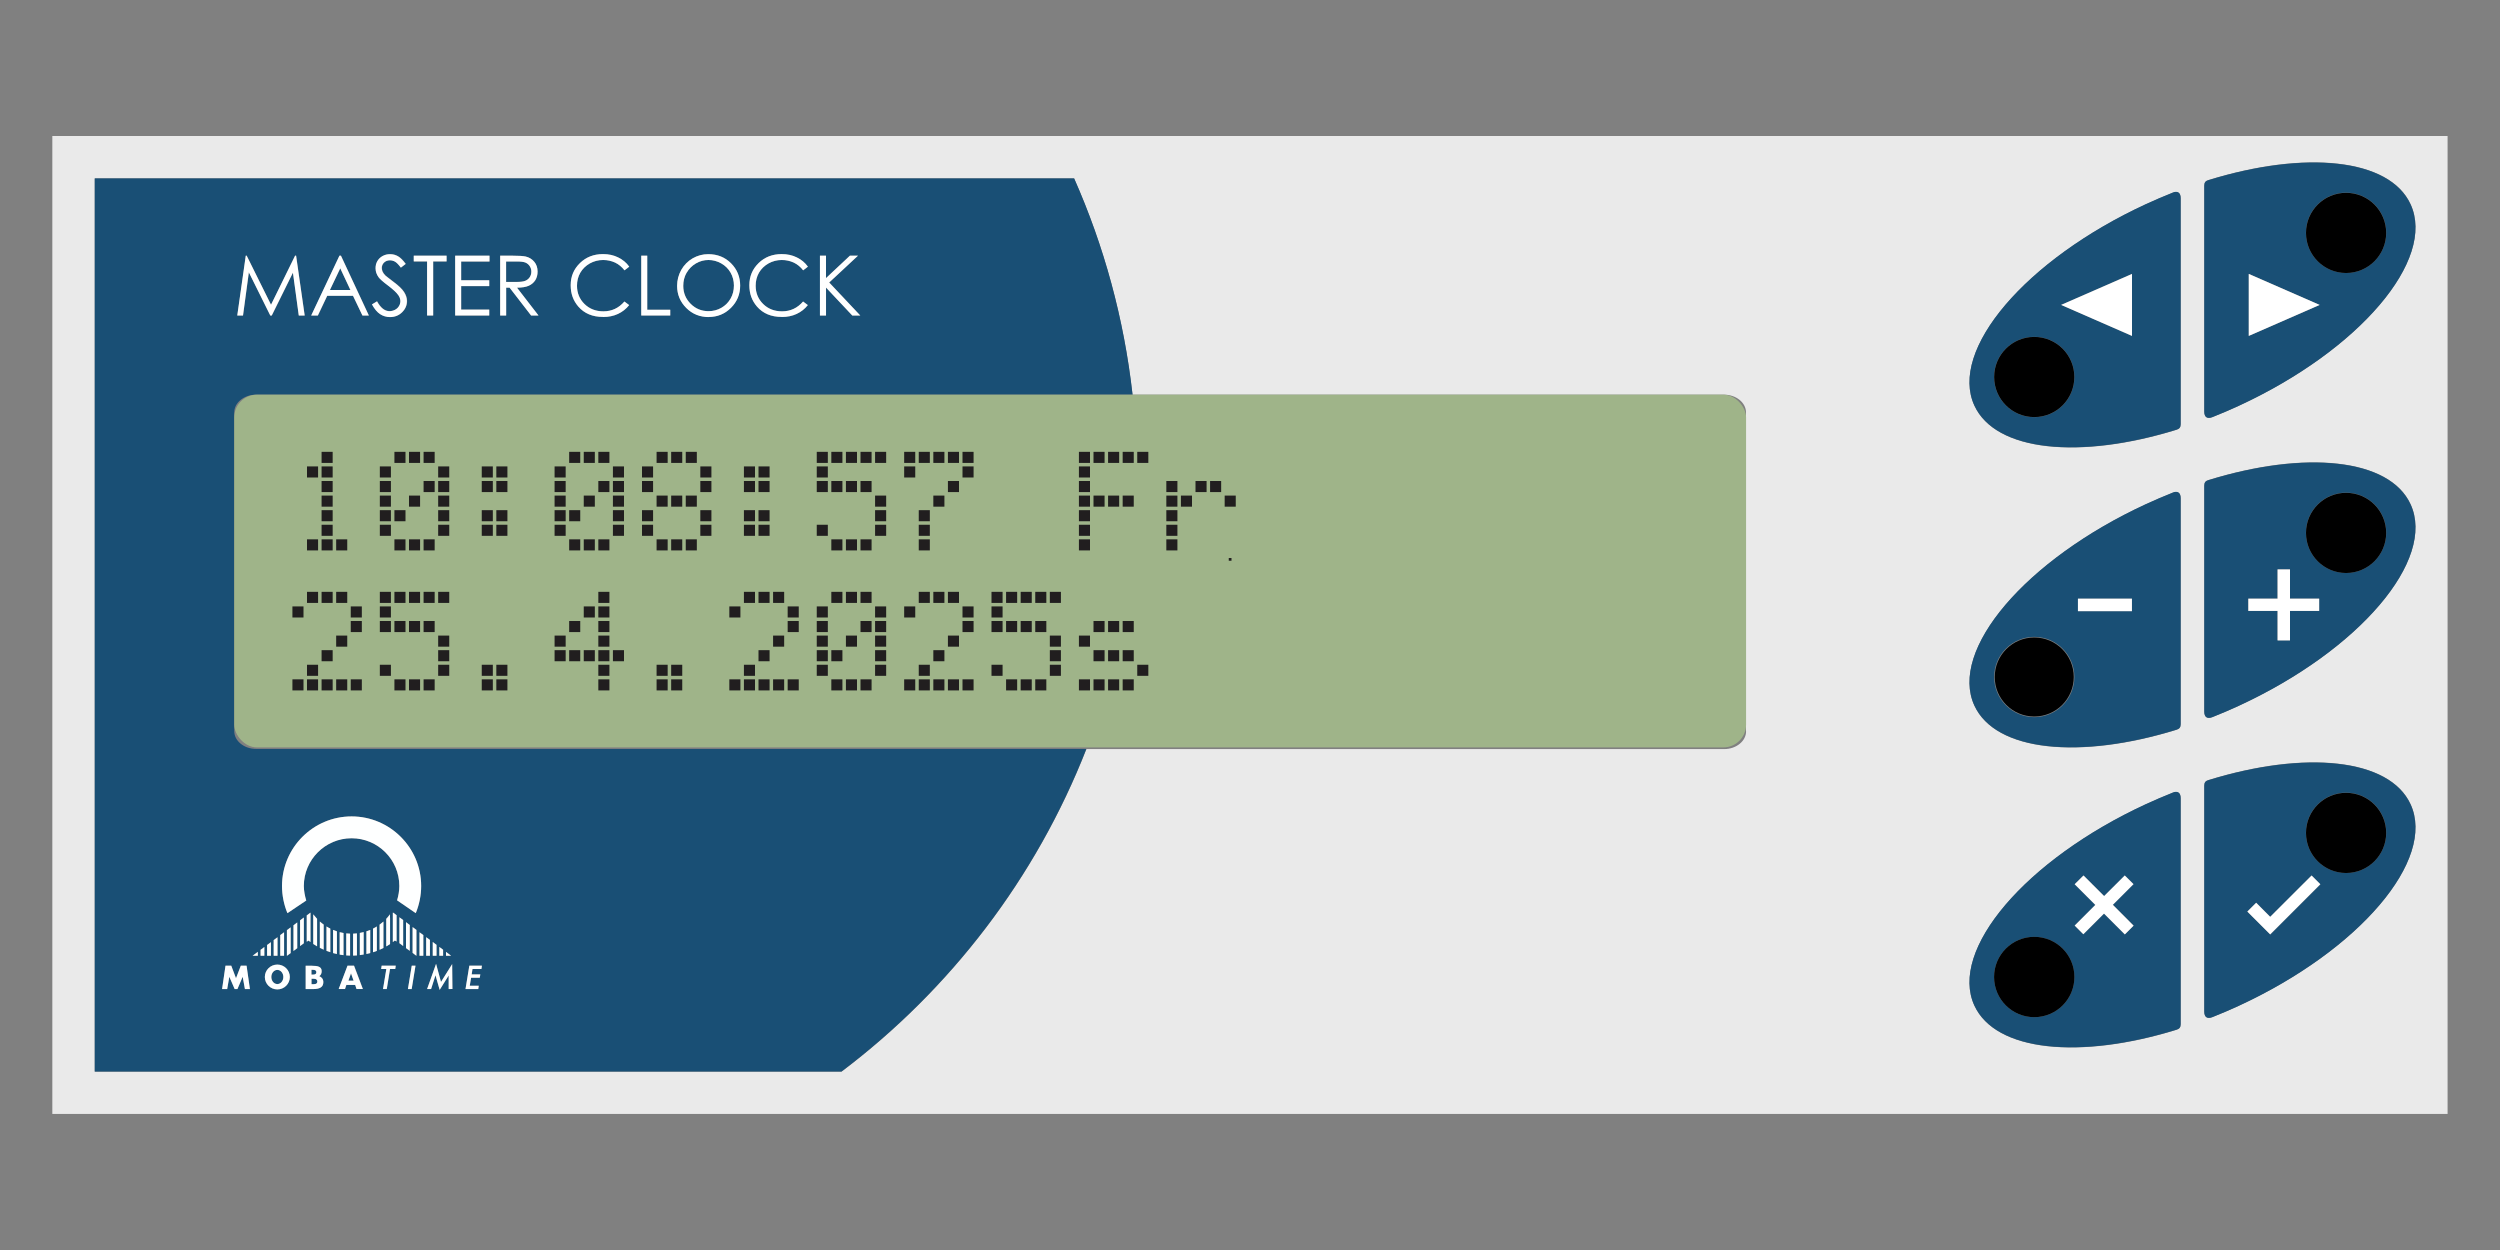 <?xml version="1.0" encoding="UTF-8"?><svg xmlns="http://www.w3.org/2000/svg" viewBox="0 0 300 150"><rect x="0" y="0" width="300" height="150" fill="#808080" stroke="none"/><g id="a"><circle cx="281.53" cy="99.95" r="4.82" style="fill:none;"/><path d="M206.9,47.36H30.74c-1.45,0-2.63.96-2.63,2.13v38.27c0,1.17,1.18,2.13,2.63,2.13h176.16c1.45,0,2.63-.96,2.63-2.13v-38.27c0-1.17-1.18-2.13-2.63-2.13Z" style="fill:none;"/><circle cx="281.53" cy="63.95" r="4.82" style="fill:none;"/><circle cx="244.11" cy="81.24" r="4.82" style="fill:none;"/><circle cx="244.11" cy="117.24" r="4.82" style="fill:none;"/><circle cx="281.53" cy="27.95" r="4.82" style="fill:none;"/><path d="M6.28,16.32v117.35h287.43V16.32H6.28ZM209.53,87.76c0,1.17-1.18,2.13-2.63,2.13h-76.53c-6.06,15.48-16.32,28.85-29.38,38.71H11.37V21.41h117.52c3.58,8.09,5.99,16.81,7.01,25.95h70.99c1.45,0,2.63.96,2.63,2.13v38.27ZM261.68,122.9c0,.38-.14.57-.5.68-11.58,3.58-21.7,2.62-24.25-2.89-3.09-6.68,6.13-17.51,20.58-24.18,1.07-.49,2.14-.95,3.2-1.37.61-.24.97,0,.97.66v27.11ZM261.68,86.9c0,.38-.14.57-.5.68-11.58,3.58-21.7,2.62-24.25-2.89-3.09-6.68,6.13-17.51,20.58-24.18,1.07-.49,2.14-.95,3.2-1.37.61-.24.97,0,.97.66v27.11ZM261.68,50.9c0,.38-.14.57-.5.68-11.58,3.58-21.7,2.62-24.25-2.89-3.09-6.68,6.13-17.51,20.58-24.18,1.07-.49,2.14-.95,3.2-1.37.61-.24.97,0,.97.66v27.11ZM268.69,120.68c-1.07.49-2.14.95-3.2,1.37-.61.24-.97,0-.97-.66v-27.11c0-.38.14-.56.5-.68,11.58-3.58,21.7-2.62,24.25,2.89,3.09,6.68-6.13,17.51-20.58,24.18ZM268.69,84.68c-1.07.49-2.14.95-3.2,1.37-.61.24-.97,0-.97-.66v-27.11c0-.38.14-.56.5-.68,11.58-3.58,21.7-2.62,24.25,2.89,3.09,6.68-6.13,17.51-20.58,24.18ZM268.69,48.68c-1.07.49-2.14.95-3.2,1.37-.61.24-.97,0-.97-.66v-27.11c0-.38.14-.56.5-.68,11.58-3.58,21.7-2.62,24.25,2.89,3.09,6.68-6.13,17.51-20.58,24.18Z" style="fill:#eaeaea;"/><path d="M260.71,59.12c-1.06.42-2.13.88-3.2,1.37-14.45,6.68-23.67,17.51-20.58,24.18,2.55,5.51,12.67,6.47,24.25,2.89.36-.11.5-.3.5-.68v-27.11c0-.66-.36-.9-.97-.66ZM244.11,86.06c-2.65,0-4.82-2.16-4.82-4.82s2.16-4.82,4.82-4.82,4.82,2.16,4.82,4.82-2.16,4.82-4.82,4.82ZM255.84,73.34h-6.48v-1.5h6.48v1.5Z" style="fill:#194f75;"/><path d="M265.01,57.61c-.36.11-.5.3-.5.68v27.11c0,.66.36.9.97.66,1.06-.42,2.13-.88,3.2-1.37,14.45-6.68,23.67-17.51,20.58-24.18-2.55-5.51-12.67-6.47-24.25-2.89ZM278.3,73.31h-3.51v3.53h-1.49v-3.53h-3.51v-1.48h3.51v-3.51h1.49v3.51h3.51v1.48ZM281.53,68.76c-2.65,0-4.82-2.16-4.82-4.82s2.16-4.82,4.82-4.82,4.82,2.16,4.82,4.82-2.16,4.82-4.82,4.82Z" style="fill:#194f75;"/><path d="M260.71,95.12c-1.06.42-2.13.88-3.2,1.37-14.45,6.68-23.67,17.51-20.58,24.18,2.55,5.51,12.67,6.47,24.25,2.89.36-.11.5-.3.5-.68v-27.11c0-.66-.36-.9-.97-.66ZM244.11,122.06c-2.65,0-4.82-2.16-4.82-4.82s2.16-4.82,4.82-4.82,4.82,2.16,4.82,4.82-2.16,4.82-4.82,4.82ZM254.98,112.13l-2.5-2.5-2.48,2.48-1.04-1.04,2.48-2.48-2.48-2.48,1.06-1.06,2.48,2.48,2.48-2.48,1.04,1.04-2.48,2.48,2.5,2.5-1.06,1.06Z" style="fill:#194f75;"/><path d="M265.01,93.61c-.36.11-.5.3-.5.68v27.11c0,.66.36.9.97.66,1.06-.42,2.13-.88,3.2-1.37,14.45-6.68,23.67-17.51,20.58-24.18-2.55-5.51-12.67-6.47-24.25-2.89ZM272.42,112.13l-2.74-2.74,1.06-1.06,1.69,1.69,4.96-4.96,1.06,1.06-6.02,6.02ZM281.53,104.76c-2.65,0-4.82-2.16-4.82-4.82s2.16-4.82,4.82-4.82,4.82,2.16,4.82,4.82-2.16,4.82-4.82,4.82Z" style="fill:#194f75;"/><path d="M260.71,23.12c-1.06.42-2.13.88-3.2,1.37-14.45,6.68-23.67,17.51-20.58,24.18,2.55,5.51,12.67,6.47,24.25,2.89.36-.11.5-.3.5-.68v-27.11c0-.66-.36-.9-.97-.66ZM244.11,50.06c-2.65,0-4.82-2.16-4.82-4.82s2.16-4.82,4.82-4.82,4.82,2.16,4.82,4.82-2.16,4.82-4.82,4.82ZM255.84,40.31l-8.5-3.72,8.5-3.72v7.44Z" style="fill:#194f75;"/><path d="M265.01,21.61c-.36.11-.5.3-.5.68v27.11c0,.66.36.9.97.66,1.06-.42,2.13-.88,3.2-1.37,14.45-6.68,23.67-17.51,20.58-24.18-2.55-5.51-12.67-6.47-24.25-2.89ZM269.85,40.31v-7.44l8.5,3.72-8.5,3.72ZM281.53,32.76c-2.65,0-4.82-2.16-4.82-4.82s2.16-4.82,4.82-4.82,4.82,2.16,4.82,4.82-2.16,4.82-4.82,4.82Z" style="fill:#194f75;"/><polygon points="40.83 32.2 39.59 34.8 42.05 34.8 40.83 32.2" style="fill:#194f75;"/><path d="M37.97,116.65c0-.19-.17-.27-.38-.27h-.2v.57h.22c.26,0,.37-.1.37-.3Z" style="fill:#194f75;"/><path d="M85.02,37.34c.56,0,1.07-.14,1.54-.4.47-.27.84-.64,1.11-1.11.26-.47.4-.99.4-1.56s-.13-1.09-.4-1.55c-.27-.46-.64-.83-1.12-1.11s-.99-.41-1.53-.41-1.03.14-1.51.41c-.48.28-.84.65-1.11,1.12-.27.47-.4.99-.4,1.57,0,.85.3,1.57.89,2.16.59.59,1.3.88,2.14.88Z" style="fill:#194f75;"/><path d="M63.03,33.69c.23-.09.41-.24.54-.44.13-.2.19-.43.19-.67s-.06-.46-.2-.66c-.13-.2-.3-.34-.51-.42-.21-.08-.56-.13-1.05-.13h-1.26v2.44h1.24c.48,0,.83-.03,1.06-.13Z" style="fill:#194f75;"/><path d="M28.11,87.76v-38.27c0-1.17,1.18-2.13,2.63-2.13h105.17c-1.03-9.14-3.43-17.86-7.01-25.95H11.37v107.17h89.61c13.06-9.86,23.32-23.23,29.38-38.71H30.74c-1.45,0-2.63-.96-2.63-2.13ZM98.39,30.68h.73v2.7l2.87-2.7h.97l-3.45,3.22,3.72,3.96h-.95l-3.15-3.35v3.35h-.73v-7.18ZM91.03,31.57c.74-.72,1.66-1.08,2.77-1.08.67,0,1.28.13,1.82.4.54.26.98.64,1.33,1.11l-.57.44c-.31-.41-.69-.72-1.13-.93-.44-.21-.92-.31-1.44-.31-.57,0-1.1.14-1.59.41-.49.28-.87.65-1.14,1.11-.27.47-.4.99-.4,1.57,0,.88.3,1.61.9,2.19.6.58,1.36.88,2.27.88,1,0,1.85-.39,2.52-1.18l.57.43c-.36.45-.8.81-1.34,1.06-.53.25-1.13.37-1.79.37-1.26,0-2.25-.42-2.97-1.25-.61-.7-.91-1.56-.91-2.56,0-1.05.37-1.93,1.11-2.65ZM81.75,32.38c.33-.59.79-1.05,1.37-1.39.58-.33,1.2-.5,1.87-.5,1.09,0,2,.36,2.73,1.09.73.73,1.1,1.62,1.1,2.68s-.37,1.94-1.1,2.67c-.73.73-1.62,1.1-2.67,1.1s-1.96-.36-2.69-1.09c-.73-.73-1.1-1.61-1.1-2.65,0-.69.17-1.33.5-1.92ZM76.95,30.68h.72v6.49h2.76v.69h-3.48v-7.18ZM69.59,31.57c.74-.72,1.66-1.08,2.77-1.08.67,0,1.28.13,1.82.4.54.26.98.64,1.33,1.11l-.57.44c-.31-.41-.69-.72-1.13-.93-.44-.21-.92-.31-1.44-.31-.57,0-1.1.14-1.59.41-.49.28-.87.65-1.14,1.11-.27.47-.4.99-.4,1.57,0,.88.3,1.61.9,2.19.6.58,1.36.88,2.27.88,1,0,1.85-.39,2.52-1.18l.57.43c-.36.45-.81.81-1.34,1.06-.53.25-1.13.37-1.79.37-1.26,0-2.25-.42-2.97-1.25-.61-.7-.91-1.56-.91-2.56,0-1.05.37-1.93,1.11-2.65ZM60.02,30.68h1.43c.8,0,1.34.03,1.62.1.43.1.77.31,1.04.63.27.32.4.72.4,1.18,0,.39-.09.73-.27,1.03-.19.3-.45.52-.79.67-.34.15-.81.23-1.41.23l2.58,3.34h-.89l-2.58-3.34h-.41v3.34h-.72v-7.18ZM54.62,30.68h4.12v.71h-3.4v2.25h3.37v.7h-3.37v2.82h3.37v.71h-4.09v-7.18ZM49.65,30.68h3.94v.7h-1.6v6.48h-.73v-6.48h-1.61v-.7ZM47.82,35.41c-.22-.32-.63-.7-1.23-1.15-.6-.45-.97-.78-1.12-.98-.25-.34-.38-.7-.38-1.1,0-.31.07-.6.22-.86.15-.26.36-.46.63-.61.27-.15.57-.22.89-.22.34,0,.66.08.95.25.3.17.61.48.93.92l-.58.45c-.27-.36-.5-.6-.69-.71-.19-.11-.4-.17-.62-.17-.29,0-.53.09-.71.27-.18.17-.27.39-.27.65,0,.16.03.31.1.45.07.15.19.31.36.48.09.09.41.33.93.72.62.46,1.05.87,1.28,1.23.23.36.35.72.35,1.08,0,.52-.2.97-.59,1.36-.4.38-.88.57-1.44.57-.44,0-.83-.12-1.19-.35-.36-.23-.68-.62-.98-1.17l.61-.37c.43.79.93,1.18,1.49,1.18.24,0,.47-.06.68-.17.21-.11.37-.26.48-.45.11-.19.17-.39.17-.6,0-.24-.08-.48-.25-.71ZM40.74,30.68h.18l3.35,7.18h-.77l-1.13-2.36h-3.09l-1.12,2.36h-.8l3.39-7.18ZM29.49,30.68h.12l2.92,5.89,2.89-5.89h.12l1.03,7.18h-.71l-.7-5.14-2.54,5.14h-.18l-2.57-5.17-.7,5.17h-.69l1.02-7.18ZM29.39,118.69l-.26-1.47-.64,1.47h-.33l-.64-1.47-.26,1.47h-.61l.41-2.8h.69l.57,1.5.57-1.5h.69l.41,2.8h-.61ZM34.88,114.37l-.44.32h-.02v-3.07l.46-.34v3.08ZM35.67,113.78l-.46.34v-3.08l.46-.34v3.09ZM36.46,113.19l-.46.34v-3.09l.46-.34v3.09ZM37.55,118.69h-.87v-2.8h.73c.75,0,1.18.13,1.19.64,0,.3-.1.48-.29.61.29.11.49.36.49.71,0,.57-.37.84-1.25.84ZM36.8,113.01v-3.16l.44-.33h.01v3.52c-.08-.06-.16-.11-.23-.18l-.22.14ZM37.59,113.28v-3.56c.14.19.29.37.46.54v3.3c-.15-.09-.31-.18-.46-.28ZM38.84,113.96c-.15-.07-.31-.14-.46-.22v-3.16c.15.13.3.25.46.37v3.01ZM39.63,114.27c-.15-.05-.31-.1-.46-.16v-2.92c.15.09.3.18.46.26v2.83ZM40.42,114.48c-.15-.03-.3-.07-.46-.11v-2.77c.15.06.3.12.46.17v2.72ZM42.79,118.69l-.16-.49h-1.06l-.16.49h-.76l1.06-2.8h.79l1.06,2.8h-.76ZM40.76,114.55v-2.69c.15.04.3.07.46.1v2.66c-.15-.02-.3-.04-.46-.07ZM41.55,114.65v-2.64c.15.02.3.03.46.03v2.63c-.15,0-.3-.01-.46-.02ZM42.38,114.67v-2.63c.15,0,.31-.02.46-.03v2.64c-.15.01-.3.02-.46.02ZM43.63,114.55c-.15.03-.3.05-.46.07v-2.66c.15-.03.31-.06.46-.1v2.69ZM44.42,114.37c-.15.04-.3.08-.46.11v-2.72c.15-.05.31-.11.46-.17v2.78ZM45.22,114.1c-.15.06-.3.11-.46.16v-2.84c.16-.08.31-.16.46-.26v2.93ZM45.62,113.93s-.04.02-.06.03c0,0,0,0,0,0,0,0,0,0,0,0v-3.02c.16-.11.31-.24.46-.37v3.17s-.03.01-.04.02c-.03.02-.07.03-.1.05,0,0-.01,0-.02,0-.03.02-.07.03-.1.05-.01,0-.03.01-.04.02-.03.01-.06.03-.09.04ZM47.43,116.28h-.62l-.39,2.4h-.45l.39-2.4h-.62l.06-.4h1.69l-.06.4ZM46.34,113.57v-3.31s.08-.08.11-.12c.12-.13.23-.27.34-.42v3.57c-.15.1-.3.19-.46.28ZM47.59,110.09v2.9l-.21-.12c-.08.06-.16.13-.24.19v-3.53h.05l.4.3v.27ZM48.38,113.52l-.46-.34v-3.11l.46.34v3.11ZM49.4,118.69h-.45l.46-2.8h.45l-.46,2.8ZM48.72,113.77v-3.11l.46.34v3.11l-.46-.34ZM49.97,114.69h0l-.45-.34v-3.11l.46.34v3.1ZM56.32,115.88h1.51l-.06.4h-1.07l-.11.65h1.04l-.06.4h-1.04l-.16.96h1.08l-.06.4h-1.35s-.18,0-.18,0l.46-2.8ZM54.29,118.68h-.45s0-1.63,0-1.63l-1.08,1.73-.51-1.76-.52,1.66h-.48l1.07-3.02.6,2.17,1.34-2.14.03,2.99ZM53.52,114.23l.59.44v.03h-.59v-.47ZM52.72,113.63l.46.34v.72h-.46v-1.06ZM51.93,113.04l.46.34v1.31h-.46v-1.65ZM51.14,112.46l.46.34v1.9h-.46v-2.23ZM50.8,114.69h-.46v-2.82l.46.34v2.48ZM42.19,97.97c4.6,0,8.35,3.75,8.35,8.35,0,1.11-.23,2.25-.65,3.26l-2.24-1.54c.16-.54.27-1.14.27-1.72,0-3.15-2.57-5.73-5.73-5.73s-5.73,2.57-5.73,5.73c0,.56.13,1.23.29,1.74l-2.26,1.52c-.42-1.01-.65-2.15-.65-3.26,0-4.6,3.75-8.35,8.35-8.35ZM33.63,112.21l.46-.34v2.82h-.46v-2.48ZM32.84,112.81l.46-.34v2.23h-.46v-1.89ZM32.05,113.4l.46-.34v1.64h-.46v-1.29ZM33.28,115.75c.83,0,1.5.67,1.5,1.49s-.67,1.49-1.5,1.49-1.5-.67-1.5-1.49.67-1.49,1.5-1.49ZM31.27,113.98l.46-.34v1.05h-.46v-.71ZM30.94,114.69h-.63l.63-.47v.47Z" style="fill:#194f75;"/><path d="M37.66,117.45h-.28v.65h.3c.26,0,.4-.11.4-.31,0-.19-.11-.35-.42-.34Z" style="fill:#194f75;"/><polygon points="41.81 117.68 42.43 117.68 42.12 116.8 41.81 117.68" style="fill:#194f75;"/><path d="M33.28,118.08c.4,0,.72-.38.72-.85s-.32-.85-.72-.85-.72.38-.72.85.32.85.72.85Z" style="fill:#194f75;"/><path d="M39.27,35.5h3.09l1.13,2.36h.77l-3.35-7.18h-.18l-3.39,7.18h.8l1.12-2.36ZM40.83,32.2l1.22,2.6h-2.46l1.24-2.6Z" style="fill:#fff;"/><polygon points="58.71 37.15 55.34 37.15 55.34 34.33 58.71 34.33 58.71 33.63 55.34 33.63 55.34 31.38 58.74 31.38 58.74 30.68 54.62 30.68 54.62 37.86 58.71 37.86 58.71 37.15" style="fill:#fff;"/><polygon points="51.25 37.86 51.98 37.86 51.98 31.37 53.59 31.37 53.59 30.68 49.65 30.68 49.65 31.37 51.25 31.37 51.25 37.86" style="fill:#fff;"/><path d="M60.74,34.52h.41l2.58,3.34h.89l-2.58-3.34c.6,0,1.07-.08,1.41-.23.34-.15.6-.38.79-.67.18-.3.27-.64.27-1.03,0-.47-.13-.86-.4-1.18-.27-.32-.61-.53-1.04-.63-.28-.06-.82-.1-1.62-.1h-1.43v7.18h.72v-3.34ZM60.74,31.38h1.26c.49,0,.84.04,1.05.13.21.09.38.23.51.42.13.2.2.41.2.66s-.06.47-.19.67c-.13.2-.31.34-.54.44-.23.09-.58.14-1.06.14h-1.24v-2.45Z" style="fill:#fff;"/><path d="M47.41,37.17c-.21.11-.44.17-.68.17-.56,0-1.06-.39-1.49-1.18l-.61.37c.3.55.63.94.98,1.17.35.23.75.35,1.19.35.57,0,1.05-.19,1.44-.57.4-.39.59-.84.59-1.36,0-.36-.12-.72-.35-1.08-.23-.36-.66-.77-1.28-1.23-.52-.39-.83-.63-.93-.72-.17-.17-.29-.33-.36-.48-.06-.15-.1-.3-.1-.45,0-.26.09-.47.27-.65.19-.18.42-.27.71-.27.22,0,.43.06.62.17.19.11.42.35.69.71l.58-.45c-.33-.45-.64-.76-.93-.92-.29-.17-.61-.25-.95-.25-.32,0-.61.07-.89.22-.27.15-.48.35-.63.61-.15.26-.22.54-.22.86,0,.39.13.76.38,1.1.15.2.52.53,1.12.98.59.45,1.01.83,1.23,1.15.16.23.25.47.25.71,0,.21-.05.41-.17.6-.11.19-.27.34-.48.45Z" style="fill:#fff;"/><path d="M85.05,38.04c1.05,0,1.94-.37,2.67-1.1.73-.73,1.1-1.62,1.1-2.67s-.37-1.95-1.1-2.68c-.73-.73-1.64-1.09-2.73-1.09-.67,0-1.29.17-1.87.5-.58.34-1.03.8-1.37,1.39-.33.59-.5,1.23-.5,1.92,0,1.04.37,1.92,1.1,2.65.73.73,1.63,1.09,2.69,1.09ZM82.4,32.73c.27-.47.64-.84,1.11-1.12.48-.28.98-.41,1.51-.41s1.05.14,1.53.41.85.64,1.12,1.11c.26.46.4.98.4,1.55s-.13,1.09-.4,1.56c-.27.47-.64.84-1.11,1.11-.47.27-.99.4-1.54.4-.83,0-1.55-.29-2.14-.88-.59-.59-.89-1.31-.89-2.16,0-.57.13-1.1.4-1.57Z" style="fill:#fff;"/><path d="M93.81,38.04c.66,0,1.26-.12,1.79-.37.53-.25.98-.6,1.34-1.06l-.57-.43c-.68.79-1.52,1.18-2.52,1.18-.92,0-1.67-.29-2.27-.88-.6-.59-.9-1.32-.9-2.19,0-.58.13-1.1.4-1.57.27-.46.65-.83,1.14-1.11.49-.27,1.02-.41,1.59-.41.52,0,1,.11,1.44.31.44.21.81.52,1.13.93l.57-.44c-.34-.48-.79-.85-1.33-1.11-.54-.27-1.14-.4-1.82-.4-1.11,0-2.03.36-2.77,1.08-.74.72-1.11,1.6-1.11,2.65s.31,1.85.91,2.56c.73.84,1.72,1.25,2.97,1.25Z" style="fill:#fff;"/><polygon points="29.86 32.68 32.43 37.86 32.61 37.86 35.15 32.72 35.85 37.86 36.56 37.86 35.53 30.68 35.41 30.68 32.52 36.57 29.6 30.68 29.49 30.68 28.47 37.86 29.16 37.86 29.86 32.68" style="fill:#fff;"/><polygon points="80.43 37.17 77.67 37.17 77.67 30.68 76.95 30.68 76.95 37.86 80.43 37.86 80.43 37.17" style="fill:#fff;"/><polygon points="99.12 34.51 102.27 37.86 103.23 37.86 99.5 33.9 102.96 30.68 101.99 30.68 99.12 33.37 99.12 30.68 98.39 30.68 98.39 37.86 99.12 37.86 99.12 34.51" style="fill:#fff;"/><path d="M72.37,38.04c.66,0,1.26-.12,1.79-.37.53-.25.98-.6,1.34-1.06l-.57-.43c-.68.79-1.52,1.18-2.52,1.18-.91,0-1.67-.29-2.27-.88-.6-.59-.9-1.32-.9-2.19,0-.58.13-1.1.4-1.57.27-.46.65-.83,1.14-1.11.49-.27,1.02-.41,1.59-.41.52,0,1,.11,1.44.31.44.21.81.52,1.13.93l.57-.44c-.34-.48-.79-.85-1.33-1.11-.54-.27-1.14-.4-1.82-.4-1.11,0-2.03.36-2.77,1.08-.74.72-1.11,1.6-1.11,2.65s.31,1.85.91,2.56c.73.84,1.72,1.25,2.97,1.25Z" style="fill:#fff;"/><path d="M36.75,108.06c-.16-.51-.29-1.18-.29-1.74,0-3.15,2.57-5.73,5.73-5.73s5.73,2.57,5.73,5.73c0,.58-.11,1.19-.27,1.72l2.24,1.54c.42-1.01.65-2.15.65-3.26,0-4.6-3.75-8.35-8.35-8.35s-8.35,3.75-8.35,8.35c0,1.11.23,2.25.65,3.26l2.26-1.52Z" style="fill:#feffff;"/><polygon points="32.51 113.06 32.05 113.4 32.05 114.69 32.51 114.69 32.51 113.06" style="fill:#feffff;"/><polygon points="31.72 113.64 31.27 113.98 31.27 114.69 31.72 114.69 31.72 113.64" style="fill:#feffff;"/><polygon points="30.94 114.69 30.94 114.22 30.31 114.69 30.94 114.69" style="fill:#feffff;"/><polygon points="33.3 112.47 32.84 112.81 32.84 114.69 33.3 114.69 33.3 112.47" style="fill:#feffff;"/><polygon points="34.09 111.87 33.63 112.21 33.63 114.69 34.09 114.69 34.09 111.87" style="fill:#feffff;"/><polygon points="34.43 114.69 34.44 114.69 34.88 114.37 34.88 111.28 34.43 111.62 34.43 114.69" style="fill:#feffff;"/><polygon points="35.22 114.12 35.67 113.78 35.67 110.69 35.22 111.03 35.22 114.12" style="fill:#feffff;"/><polygon points="36.01 113.53 36.46 113.19 36.46 110.1 36.01 110.44 36.01 113.53" style="fill:#feffff;"/><path d="M37.26,110.48v-.96h-.01l-.44.33v3.16l.22-.14c.07.06.15.12.23.18v-2.57Z" style="fill:#feffff;"/><path d="M38.05,110.26c-.16-.17-.31-.35-.46-.54v3.56c.15.1.3.19.46.28v-3.3Z" style="fill:#feffff;"/><path d="M38.38,113.74c.15.08.3.15.46.22v-3.01c-.16-.11-.31-.24-.46-.37v3.16Z" style="fill:#feffff;"/><path d="M39.18,114.1c.15.06.3.11.46.16v-2.83c-.16-.08-.31-.16-.46-.26v2.92Z" style="fill:#feffff;"/><path d="M39.97,114.37c.15.04.3.08.46.11v-2.72c-.15-.05-.31-.11-.46-.17v2.77Z" style="fill:#feffff;"/><path d="M40.76,111.86v2.69c.15.03.3.05.46.07v-2.66c-.15-.03-.31-.06-.46-.1Z" style="fill:#feffff;"/><path d="M42.01,112.04c-.15,0-.31-.02-.46-.03v2.64c.15.01.3.02.46.02v-2.63Z" style="fill:#feffff;"/><path d="M42.83,112.01c-.15.02-.3.03-.46.03v2.63c.15,0,.3-.01.46-.02v-2.64Z" style="fill:#feffff;"/><path d="M43.18,114.61c.15-.02.3-.04.46-.07v-2.69c-.15.04-.3.07-.46.1v2.66Z" style="fill:#feffff;"/><path d="M43.97,114.48c.15-.03.31-.07.46-.11v-2.78c-.15.06-.3.12-.46.17v2.72Z" style="fill:#feffff;"/><path d="M44.76,114.27c.15-.05.31-.1.46-.16v-2.93c-.15.09-.3.18-.46.26v2.84Z" style="fill:#feffff;"/><path d="M45.85,113.83s.01,0,.02,0c.03-.02.07-.03.1-.05.01,0,.03-.01.04-.02v-3.17c-.15.13-.3.25-.46.37v3.02s0,0,0,0c0,0,0,0,0,0,.02,0,.04-.02.06-.03.03-.01.06-.03.09-.04.01,0,.03-.01.04-.02.03-.02.07-.03.1-.05Z" style="fill:#feffff;"/><path d="M46.8,110.12v-.4c-.11.14-.22.28-.34.42-.04.04-.08.08-.11.12v3.31c.15-.09.31-.18.46-.28v-3.17Z" style="fill:#feffff;"/><path d="M47.14,109.52v3.53c.08-.06.16-.12.24-.19l.21.12v-3.16l-.4-.3h-.05Z" style="fill:#feffff;"/><polygon points="47.93 113.18 48.38 113.52 48.38 110.41 47.93 110.07 47.93 113.18" style="fill:#feffff;"/><polygon points="49.17 111 48.72 110.66 48.72 113.77 49.17 114.1 49.17 111" style="fill:#feffff;"/><polygon points="49.51 114.35 49.96 114.69 49.97 114.69 49.97 111.59 49.51 111.25 49.51 114.35" style="fill:#feffff;"/><polygon points="50.34 114.69 50.8 114.69 50.8 112.21 50.34 111.87 50.34 114.69" style="fill:#feffff;"/><polygon points="51.59 112.79 51.14 112.46 51.14 114.69 51.59 114.69 51.59 112.79" style="fill:#feffff;"/><polygon points="52.38 113.38 51.93 113.04 51.93 114.69 52.38 114.69 52.38 113.38" style="fill:#feffff;"/><polygon points="53.17 113.97 52.72 113.63 52.72 114.69 53.17 114.69 53.17 113.97" style="fill:#feffff;"/><polygon points="54.1 114.66 53.52 114.23 53.52 114.69 54.1 114.69 54.1 114.66" style="fill:#feffff;"/><polygon points="28.9 115.88 28.32 117.39 27.75 115.88 27.06 115.88 26.65 118.69 27.26 118.69 27.52 117.21 28.16 118.69 28.49 118.69 29.12 117.21 29.39 118.69 29.99 118.69 29.59 115.88 28.9 115.88" style="fill:#feffff;"/><path d="M33.28,118.73c.83,0,1.5-.67,1.5-1.49s-.67-1.49-1.5-1.49-1.5.67-1.5,1.49.67,1.49,1.5,1.49ZM33.28,116.39c.4,0,.72.38.72.85s-.32.85-.72.85-.72-.38-.72-.85.32-.85.72-.85Z" style="fill:#feffff;"/><path d="M38.31,117.14c.19-.13.29-.31.29-.61,0-.52-.44-.64-1.19-.64h-.73v2.8h.87c.88,0,1.25-.27,1.25-.84,0-.35-.2-.6-.49-.71ZM37.38,116.38h.2c.22,0,.38.08.38.27,0,.2-.11.3-.37.3h-.22v-.57ZM37.68,118.1h-.3v-.65h.28c.31,0,.42.15.42.34,0,.2-.14.31-.4.31Z" style="fill:#feffff;"/><path d="M41.7,115.88l-1.06,2.8h.76l.16-.49h1.06l.16.49h.76l-1.06-2.8h-.79ZM41.81,117.68l.31-.88.31.88h-.62Z" style="fill:#feffff;"/><polygon points="48.95 118.69 49.4 118.69 49.86 115.88 49.41 115.88 48.95 118.69" style="fill:#feffff;"/><polygon points="52.33 115.66 51.25 118.69 51.73 118.69 52.26 117.03 52.76 118.79 53.84 117.06 53.84 118.69 54.29 118.68 54.26 115.69 52.92 117.83 52.33 115.66" style="fill:#feffff;"/><polygon points="56.04 118.69 57.39 118.69 57.45 118.29 56.37 118.29 56.53 117.33 57.57 117.33 57.64 116.93 56.6 116.93 56.7 116.28 57.77 116.28 57.83 115.88 56.77 115.88 56.48 115.88 56.32 115.88 55.86 118.69 56.04 118.69 56.04 118.69" style="fill:#feffff;"/><polygon points="46.42 115.88 45.8 115.88 45.74 116.28 46.36 116.28 45.96 118.69 46.41 118.69 46.8 116.28 47.43 116.28 47.49 115.88 46.87 115.88 46.42 115.88" style="fill:#feffff;"/><polygon points="256.02 106.1 254.97 105.06 252.49 107.53 250.02 105.06 248.96 106.11 251.44 108.59 248.96 111.07 250 112.11 252.48 109.63 254.98 112.13 256.03 111.08 253.54 108.58 256.02 106.1" style="fill:#fff;"/><rect x="249.35" y="71.84" width="6.48" height="1.5" style="fill:#fff;"/><polygon points="274.8 68.33 273.31 68.33 273.31 71.84 269.8 71.84 269.8 73.31 273.31 73.31 273.31 76.85 274.8 76.85 274.8 73.31 278.3 73.31 278.3 71.84 274.8 71.84 274.8 68.33" style="fill:#fff;"/><polygon points="269.85 40.31 278.36 36.59 269.85 32.87 269.85 40.31" style="fill:#fff;"/><polygon points="255.84 40.31 255.84 32.87 247.33 36.59 255.84 40.31" style="fill:#fff;"/><polygon points="272.42 110.02 270.74 108.33 269.68 109.39 272.42 112.13 278.44 106.11 277.39 105.06 272.42 110.02" style="fill:#fff;"/><rect x="28.11" y="47.36" width="181.42" height="42.33" rx="2.73" ry="2.73" style="fill:#9fb489;"/><circle cx="281.53" cy="27.95" r="4.81"/><circle cx="244.11" cy="45.24" r="4.81"/><circle cx="281.53" cy="63.95" r="4.81"/><circle cx="244.11" cy="81.24" r="4.74"/><circle cx="244.11" cy="117.24" r="4.82"/><circle cx="281.53" cy="99.95" r="4.81"/></g><g id="b"><path d="M36.84,57.3v-1.33h1.33v1.33h-1.33ZM36.84,66.05v-1.33h1.33v1.33h-1.33ZM38.59,55.55v-1.33h1.33v1.33h-1.33ZM38.59,57.3v-1.33h1.33v1.33h-1.33ZM38.59,59.05v-1.33h1.33v1.33h-1.33ZM38.59,60.8v-1.33h1.33v1.33h-1.33ZM38.59,62.55v-1.33h1.33v1.33h-1.33ZM38.59,64.3v-1.33h1.33v1.33h-1.33ZM38.59,66.05v-1.33h1.33v1.33h-1.33ZM40.34,66.05v-1.33h1.33v1.33h-1.33Z" style="fill:#211e1f;"/><path d="M45.58,57.3v-1.33h1.33v1.33h-1.33ZM45.58,59.05v-1.33h1.33v1.33h-1.33ZM45.58,60.8v-1.33h1.33v1.33h-1.33ZM45.58,62.55v-1.33h1.33v1.33h-1.33ZM45.58,64.3v-1.33h1.33v1.33h-1.33ZM47.33,55.55v-1.33h1.33v1.33h-1.33ZM47.33,62.55v-1.33h1.33v1.33h-1.33ZM47.33,66.05v-1.33h1.33v1.33h-1.33ZM49.08,55.55v-1.33h1.33v1.33h-1.33ZM49.08,60.8v-1.33h1.33v1.33h-1.33ZM49.08,66.05v-1.33h1.33v1.33h-1.33ZM50.83,55.55v-1.33h1.33v1.33h-1.33ZM50.83,59.05v-1.33h1.33v1.33h-1.33ZM50.83,66.05v-1.33h1.33v1.33h-1.33ZM52.58,57.3v-1.33h1.33v1.33h-1.33ZM52.58,59.05v-1.33h1.33v1.33h-1.33ZM52.58,60.8v-1.33h1.33v1.33h-1.33ZM52.58,62.55v-1.33h1.33v1.33h-1.33ZM52.58,64.3v-1.33h1.33v1.33h-1.33Z" style="fill:#211e1f;"/><path d="M57.81,57.3v-1.33h1.33v1.33h-1.33ZM57.81,59.05v-1.33h1.33v1.33h-1.33ZM57.81,62.55v-1.33h1.33v1.33h-1.33ZM57.81,64.3v-1.33h1.33v1.33h-1.33ZM59.56,57.3v-1.33h1.33v1.33h-1.33ZM59.56,59.05v-1.33h1.33v1.33h-1.33ZM59.56,62.55v-1.33h1.33v1.33h-1.33ZM59.56,64.3v-1.33h1.33v1.33h-1.33Z" style="fill:#211e1f;"/><path d="M66.55,57.3v-1.33h1.33v1.33h-1.33ZM66.55,59.05v-1.33h1.33v1.33h-1.33ZM66.55,60.8v-1.33h1.33v1.33h-1.33ZM66.55,62.55v-1.33h1.33v1.33h-1.33ZM66.55,64.3v-1.33h1.33v1.33h-1.33ZM68.3,55.55v-1.33h1.33v1.33h-1.33ZM68.3,62.55v-1.33h1.33v1.33h-1.33ZM68.3,66.05v-1.33h1.33v1.33h-1.33ZM70.05,55.55v-1.33h1.33v1.33h-1.33ZM70.05,60.8v-1.33h1.33v1.33h-1.33ZM70.05,66.05v-1.33h1.33v1.33h-1.33ZM71.8,55.55v-1.33h1.33v1.33h-1.33ZM71.8,59.05v-1.33h1.33v1.33h-1.33ZM71.8,66.05v-1.33h1.33v1.33h-1.33ZM73.55,57.3v-1.33h1.33v1.33h-1.33ZM73.55,59.05v-1.33h1.33v1.33h-1.33ZM73.55,60.8v-1.33h1.33v1.33h-1.33ZM73.55,62.55v-1.33h1.33v1.33h-1.33ZM73.55,64.3v-1.33h1.33v1.33h-1.33Z" style="fill:#211e1f;"/><path d="M77.04,57.3v-1.33h1.33v1.33h-1.33ZM77.04,59.05v-1.33h1.33v1.33h-1.33ZM77.04,62.55v-1.33h1.33v1.33h-1.33ZM77.04,64.3v-1.33h1.33v1.33h-1.33ZM78.79,55.55v-1.33h1.33v1.33h-1.33ZM78.79,60.8v-1.33h1.33v1.33h-1.33ZM78.79,66.05v-1.33h1.33v1.33h-1.33ZM80.54,55.55v-1.33h1.33v1.33h-1.33ZM80.54,60.8v-1.33h1.33v1.33h-1.33ZM80.54,66.05v-1.33h1.33v1.33h-1.33ZM82.29,55.55v-1.33h1.33v1.33h-1.33ZM82.29,60.8v-1.33h1.33v1.33h-1.33ZM82.29,66.05v-1.33h1.33v1.33h-1.33ZM84.04,57.3v-1.33h1.33v1.33h-1.33ZM84.04,59.05v-1.33h1.33v1.33h-1.33ZM84.04,62.55v-1.33h1.33v1.33h-1.33ZM84.04,64.3v-1.33h1.33v1.33h-1.33Z" style="fill:#211e1f;"/><path d="M89.27,57.3v-1.33h1.33v1.33h-1.33ZM89.27,59.05v-1.33h1.33v1.33h-1.33ZM89.27,62.55v-1.33h1.33v1.33h-1.33ZM89.27,64.3v-1.33h1.33v1.33h-1.33ZM91.02,57.3v-1.33h1.33v1.33h-1.33ZM91.02,59.05v-1.33h1.33v1.33h-1.33ZM91.02,62.55v-1.33h1.33v1.33h-1.33ZM91.02,64.3v-1.33h1.33v1.33h-1.33Z" style="fill:#211e1f;"/><path d="M98.01,55.55v-1.33h1.33v1.33h-1.33ZM98.01,57.3v-1.33h1.33v1.33h-1.33ZM98.01,59.05v-1.33h1.33v1.33h-1.33ZM98.01,64.3v-1.33h1.33v1.33h-1.33ZM99.76,55.55v-1.33h1.33v1.33h-1.33ZM99.76,59.05v-1.33h1.33v1.33h-1.33ZM99.76,66.05v-1.33h1.33v1.33h-1.33ZM101.51,55.55v-1.33h1.33v1.33h-1.33ZM101.51,59.05v-1.33h1.33v1.33h-1.33ZM101.51,66.05v-1.33h1.33v1.33h-1.33ZM103.26,55.55v-1.33h1.33v1.33h-1.33ZM103.26,59.05v-1.33h1.33v1.33h-1.33ZM103.26,66.05v-1.33h1.33v1.33h-1.33ZM105.01,55.55v-1.33h1.33v1.33h-1.33ZM105.01,60.8v-1.33h1.33v1.33h-1.33ZM105.01,62.55v-1.33h1.33v1.33h-1.33ZM105.01,64.3v-1.33h1.33v1.33h-1.33Z" style="fill:#211e1f;"/><path d="M108.5,55.55v-1.33h1.33v1.33h-1.33ZM108.5,57.3v-1.33h1.33v1.33h-1.33ZM110.25,55.55v-1.33h1.33v1.33h-1.33ZM110.25,62.55v-1.33h1.33v1.33h-1.33ZM110.25,64.3v-1.33h1.33v1.33h-1.33ZM110.25,66.05v-1.33h1.33v1.33h-1.33ZM112,55.55v-1.33h1.33v1.33h-1.33ZM112,60.8v-1.33h1.33v1.33h-1.33ZM113.75,55.55v-1.33h1.33v1.33h-1.33ZM113.75,59.05v-1.33h1.33v1.33h-1.33ZM115.5,55.55v-1.33h1.33v1.33h-1.33ZM115.5,57.3v-1.33h1.33v1.33h-1.33Z" style="fill:#211e1f;"/><path d="M129.47,55.55v-1.33h1.33v1.33h-1.33ZM129.47,57.3v-1.33h1.33v1.33h-1.33ZM129.47,59.05v-1.33h1.33v1.33h-1.33ZM129.47,60.8v-1.33h1.33v1.33h-1.33ZM129.47,62.55v-1.33h1.33v1.33h-1.33ZM129.47,64.3v-1.33h1.33v1.33h-1.33ZM129.47,66.05v-1.33h1.33v1.33h-1.33ZM131.22,55.55v-1.33h1.33v1.33h-1.33ZM131.22,60.8v-1.33h1.33v1.33h-1.33ZM132.97,55.55v-1.33h1.33v1.33h-1.33ZM132.97,60.8v-1.33h1.33v1.33h-1.33ZM134.72,55.55v-1.33h1.33v1.33h-1.33ZM134.72,60.8v-1.33h1.33v1.33h-1.33ZM136.47,55.55v-1.33h1.33v1.33h-1.33Z" style="fill:#211e1f;"/><path d="M139.96,59.05v-1.33h1.33v1.33h-1.33ZM139.96,60.8v-1.33h1.33v1.33h-1.33ZM139.96,62.55v-1.33h1.33v1.33h-1.33ZM139.96,64.3v-1.33h1.33v1.33h-1.33ZM139.96,66.05v-1.33h1.33v1.33h-1.33ZM141.71,60.8v-1.33h1.33v1.33h-1.33ZM143.46,59.05v-1.33h1.33v1.33h-1.33ZM145.21,59.05v-1.33h1.33v1.33h-1.33ZM146.96,60.8v-1.33h1.33v1.33h-1.33ZM147.45,67.29v-.33h.33v.33h-.33Z" style="fill:#211e1f;"/><path d="M35.09,74.1v-1.33h1.33v1.33h-1.33ZM35.09,82.85v-1.33h1.33v1.33h-1.33ZM36.84,72.35v-1.33h1.33v1.33h-1.33ZM36.84,81.1v-1.33h1.33v1.33h-1.33ZM36.84,82.85v-1.33h1.33v1.33h-1.33ZM38.59,72.35v-1.33h1.33v1.33h-1.33ZM38.59,79.35v-1.33h1.33v1.33h-1.33ZM38.59,82.85v-1.33h1.33v1.33h-1.33ZM40.34,72.35v-1.33h1.33v1.33h-1.33ZM40.34,77.6v-1.33h1.33v1.33h-1.33ZM40.34,82.85v-1.33h1.33v1.33h-1.33ZM42.09,74.1v-1.33h1.33v1.33h-1.33ZM42.09,75.85v-1.33h1.33v1.33h-1.33ZM42.09,82.85v-1.33h1.33v1.33h-1.33Z" style="fill:#211e1f;"/><path d="M45.58,72.35v-1.33h1.33v1.33h-1.33ZM45.58,74.1v-1.33h1.33v1.33h-1.33ZM45.58,75.85v-1.33h1.33v1.33h-1.33ZM45.58,81.1v-1.33h1.33v1.33h-1.33ZM47.33,72.35v-1.33h1.33v1.33h-1.33ZM47.33,75.85v-1.33h1.33v1.33h-1.33ZM47.33,82.85v-1.33h1.33v1.33h-1.33ZM49.08,72.35v-1.33h1.33v1.33h-1.33ZM49.08,75.85v-1.33h1.33v1.33h-1.33ZM49.08,82.85v-1.33h1.33v1.33h-1.33ZM50.83,72.35v-1.33h1.33v1.33h-1.33ZM50.83,75.85v-1.33h1.33v1.33h-1.33ZM50.83,82.85v-1.33h1.33v1.33h-1.33ZM52.58,72.35v-1.33h1.33v1.33h-1.33ZM52.58,77.6v-1.33h1.33v1.33h-1.33ZM52.58,79.35v-1.33h1.33v1.33h-1.33ZM52.58,81.1v-1.33h1.33v1.33h-1.33Z" style="fill:#211e1f;"/><path d="M57.81,81.1v-1.33h1.33v1.33h-1.33ZM57.81,82.85v-1.33h1.33v1.33h-1.33ZM59.56,81.1v-1.33h1.33v1.33h-1.33ZM59.56,82.85v-1.33h1.33v1.33h-1.33Z" style="fill:#211e1f;"/><path d="M66.55,77.6v-1.33h1.33v1.33h-1.33ZM66.55,79.35v-1.33h1.33v1.33h-1.33ZM68.3,75.85v-1.33h1.33v1.33h-1.33ZM68.3,79.35v-1.33h1.33v1.33h-1.33ZM70.05,74.1v-1.33h1.33v1.33h-1.33ZM70.05,79.35v-1.33h1.33v1.33h-1.33ZM71.8,72.35v-1.33h1.33v1.33h-1.33ZM71.8,74.1v-1.33h1.33v1.33h-1.33ZM71.8,75.85v-1.33h1.33v1.33h-1.33ZM71.8,77.6v-1.33h1.33v1.33h-1.33ZM71.8,79.35v-1.33h1.33v1.33h-1.33ZM71.8,81.1v-1.33h1.33v1.33h-1.33ZM71.8,82.85v-1.33h1.33v1.33h-1.33ZM73.55,79.35v-1.33h1.33v1.33h-1.33Z" style="fill:#211e1f;"/><path d="M78.79,81.1v-1.33h1.33v1.33h-1.33ZM78.79,82.85v-1.33h1.33v1.33h-1.33ZM80.54,81.1v-1.33h1.33v1.33h-1.33ZM80.54,82.85v-1.33h1.33v1.33h-1.33Z" style="fill:#211e1f;"/><path d="M87.52,74.1v-1.33h1.33v1.33h-1.33ZM87.52,82.85v-1.33h1.33v1.33h-1.33ZM89.27,72.35v-1.33h1.33v1.33h-1.33ZM89.27,81.1v-1.33h1.33v1.33h-1.33ZM89.27,82.85v-1.33h1.33v1.33h-1.33ZM91.02,72.35v-1.33h1.33v1.33h-1.33ZM91.02,79.35v-1.33h1.33v1.33h-1.33ZM91.02,82.85v-1.33h1.33v1.33h-1.33ZM92.77,72.35v-1.33h1.33v1.33h-1.33ZM92.77,77.6v-1.33h1.33v1.33h-1.33ZM92.77,82.85v-1.33h1.33v1.33h-1.33ZM94.52,74.1v-1.33h1.33v1.33h-1.33ZM94.52,75.85v-1.33h1.33v1.33h-1.33ZM94.52,82.85v-1.33h1.33v1.33h-1.33Z" style="fill:#211e1f;"/><path d="M98.01,74.1v-1.33h1.33v1.33h-1.33ZM98.01,75.85v-1.33h1.33v1.33h-1.33ZM98.01,77.6v-1.33h1.33v1.33h-1.33ZM98.01,79.35v-1.33h1.33v1.33h-1.33ZM98.01,81.1v-1.33h1.33v1.33h-1.33ZM99.76,72.35v-1.33h1.33v1.33h-1.33ZM99.76,79.35v-1.33h1.33v1.33h-1.33ZM99.76,82.85v-1.33h1.33v1.33h-1.33ZM101.51,72.35v-1.33h1.33v1.33h-1.33ZM101.51,77.6v-1.33h1.33v1.33h-1.33ZM101.51,82.85v-1.33h1.33v1.33h-1.33ZM103.26,72.35v-1.33h1.33v1.33h-1.33ZM103.26,75.85v-1.33h1.33v1.33h-1.33ZM103.26,82.85v-1.33h1.33v1.33h-1.33ZM105.01,74.1v-1.33h1.33v1.33h-1.33ZM105.01,75.85v-1.33h1.33v1.33h-1.33ZM105.01,77.6v-1.33h1.33v1.33h-1.33ZM105.01,79.35v-1.33h1.33v1.33h-1.33ZM105.01,81.1v-1.33h1.33v1.33h-1.33Z" style="fill:#211e1f;"/><path d="M108.5,74.1v-1.33h1.33v1.33h-1.33ZM108.5,82.85v-1.33h1.33v1.33h-1.33ZM110.25,72.35v-1.33h1.33v1.33h-1.33ZM110.25,81.1v-1.33h1.33v1.33h-1.33ZM110.25,82.85v-1.33h1.33v1.33h-1.33ZM112,72.35v-1.33h1.33v1.33h-1.33ZM112,79.35v-1.33h1.33v1.33h-1.33ZM112,82.85v-1.33h1.33v1.33h-1.33ZM113.75,72.35v-1.33h1.33v1.33h-1.33ZM113.75,77.6v-1.33h1.33v1.33h-1.33ZM113.75,82.85v-1.33h1.33v1.33h-1.33ZM115.5,74.1v-1.33h1.33v1.33h-1.33ZM115.5,75.85v-1.33h1.33v1.33h-1.33ZM115.5,82.85v-1.33h1.33v1.33h-1.33Z" style="fill:#211e1f;"/><path d="M118.98,72.35v-1.33h1.33v1.33h-1.33ZM118.98,74.1v-1.33h1.33v1.33h-1.33ZM118.98,75.85v-1.33h1.33v1.33h-1.33ZM118.98,81.1v-1.33h1.33v1.33h-1.33ZM120.73,72.35v-1.33h1.33v1.33h-1.33ZM120.73,75.85v-1.33h1.33v1.33h-1.33ZM120.73,82.85v-1.33h1.33v1.33h-1.33ZM122.48,72.35v-1.33h1.33v1.33h-1.33ZM122.48,75.85v-1.33h1.33v1.33h-1.33ZM122.48,82.85v-1.33h1.33v1.33h-1.33ZM124.23,72.35v-1.33h1.33v1.33h-1.33ZM124.23,75.85v-1.33h1.33v1.33h-1.33ZM124.23,82.85v-1.33h1.33v1.33h-1.33ZM125.98,72.35v-1.33h1.33v1.33h-1.33ZM125.98,77.6v-1.33h1.33v1.33h-1.33ZM125.98,79.35v-1.33h1.33v1.33h-1.33ZM125.98,81.1v-1.33h1.33v1.33h-1.33Z" style="fill:#211e1f;"/><path d="M129.47,77.6v-1.33h1.33v1.33h-1.33ZM129.47,82.85v-1.33h1.33v1.33h-1.33ZM131.22,75.85v-1.33h1.33v1.33h-1.33ZM131.22,79.35v-1.33h1.33v1.33h-1.33ZM131.22,82.85v-1.33h1.33v1.33h-1.33ZM132.97,75.85v-1.33h1.33v1.33h-1.33ZM132.97,79.35v-1.33h1.33v1.33h-1.33ZM132.97,82.85v-1.33h1.33v1.33h-1.33ZM134.72,75.85v-1.33h1.33v1.33h-1.33ZM134.72,79.35v-1.33h1.33v1.33h-1.33ZM134.72,82.85v-1.33h1.33v1.33h-1.33ZM136.47,81.1v-1.33h1.33v1.33h-1.33Z" style="fill:#211e1f;"/></g></svg>